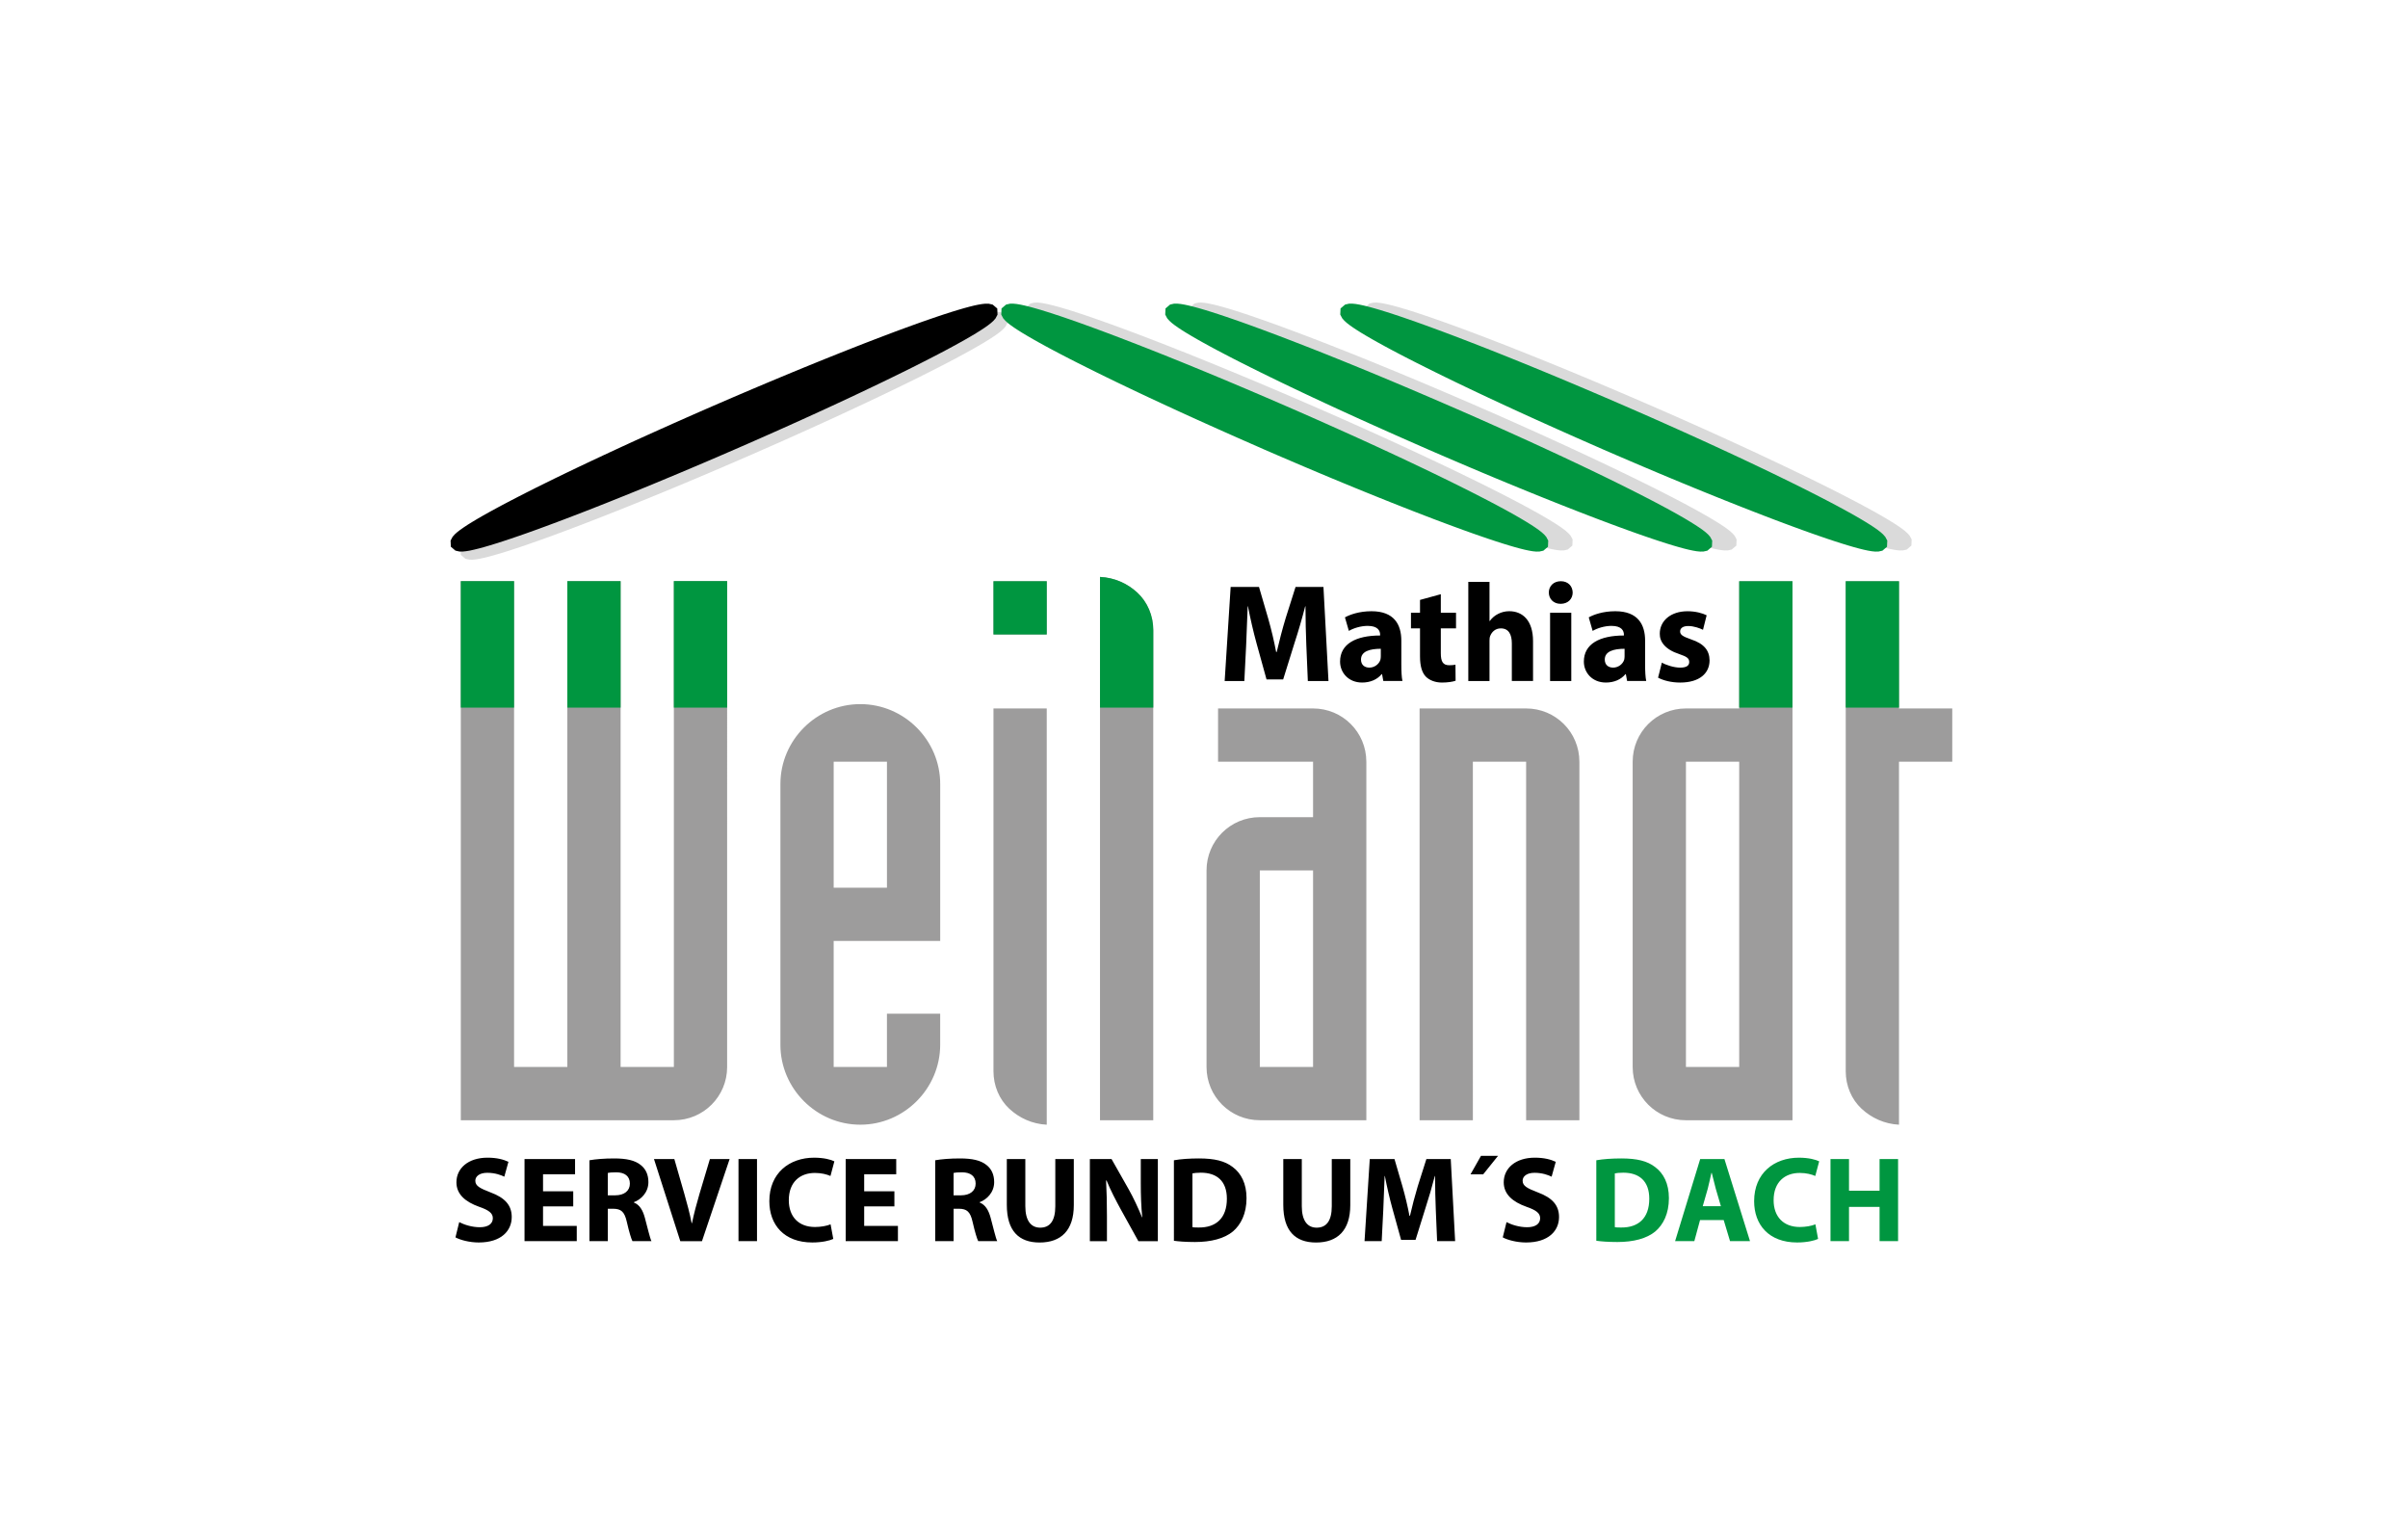 <?xml version="1.0" encoding="utf-8"?>
<!-- Generator: Adobe Illustrator 16.0.0, SVG Export Plug-In . SVG Version: 6.00 Build 0)  -->
<svg version="1.2" baseProfile="tiny" id="Ebene_1" xmlns="http://www.w3.org/2000/svg" xmlns:xlink="http://www.w3.org/1999/xlink"
	 x="0px" y="0px" width="150px" height="95px" viewBox="0 0 150 95" xml:space="preserve">
<polygon fill-rule="evenodd" fill="#DADADA" points="44.229,26.144 45.08,25.772 45.924,25.407 46.758,25.049 47.583,24.698 
	48.397,24.354 49.2,24.018 49.989,23.691 50.763,23.372 51.522,23.063 52.265,22.763 52.99,22.473 53.696,22.193 54.382,21.925 
	55.048,21.668 55.691,21.422 56.311,21.189 56.906,20.968 57.477,20.761 58.02,20.566 58.536,20.386 59.023,20.219 59.48,20.067 
	59.908,19.93 60.303,19.809 60.667,19.703 60.997,19.613 61.294,19.539 61.56,19.482 61.795,19.442 62.006,19.421 62.211,19.423 
	62.459,19.479 62.744,19.721 62.761,20.105 62.636,20.338 62.501,20.491 62.347,20.629 62.166,20.77 61.951,20.921 61.703,21.084 
	61.421,21.26 61.105,21.449 60.756,21.651 60.375,21.865 59.96,22.092 59.516,22.331 59.041,22.581 58.536,22.842 58.002,23.114 
	57.441,23.396 56.854,23.688 56.241,23.988 55.603,24.298 54.94,24.616 54.256,24.941 53.549,25.273 52.822,25.613 52.074,25.959 
	51.308,26.31 50.522,26.667 49.721,27.028 48.903,27.394 48.069,27.763 47.222,28.136 46.371,28.507 45.527,28.872 44.692,29.231 
	43.867,29.582 43.053,29.926 42.251,30.261 41.462,30.589 40.688,30.907 39.928,31.217 39.186,31.517 38.461,31.807 37.755,32.086 
	37.068,32.354 36.403,32.612 35.76,32.857 35.14,33.09 34.544,33.311 33.975,33.519 33.431,33.713 32.915,33.894 32.428,34.061 
	31.97,34.212 31.543,34.35 31.147,34.471 30.784,34.577 30.454,34.667 30.157,34.74 29.892,34.797 29.656,34.837 29.445,34.859 
	29.24,34.857 28.992,34.801 28.707,34.558 28.69,34.175 28.814,33.941 28.95,33.789 29.104,33.651 29.286,33.51 29.5,33.358 
	29.748,33.195 30.03,33.02 30.346,32.831 30.694,32.629 31.077,32.415 31.49,32.188 31.936,31.949 32.411,31.699 32.916,31.438 
	33.449,31.166 34.01,30.884 34.597,30.592 35.21,30.291 35.849,29.981 36.51,29.664 37.195,29.338 37.901,29.006 38.629,28.667 
	39.377,28.321 40.144,27.969 40.928,27.613 41.73,27.251 42.548,26.886 43.382,26.517 "/>
<path fill-rule="evenodd" fill="#DADADA" d="M82.424,25.567l-0.852-0.371l-0.844-0.365l-0.835-0.358l-0.825-0.351l-0.814-0.344
	l-0.801-0.335l-0.789-0.328l-0.775-0.318l-0.759-0.31l-0.742-0.3l-0.725-0.29l-0.706-0.279l-0.687-0.269l-0.666-0.257l-0.643-0.245
	l-0.62-0.233l-0.596-0.221l-0.57-0.208l-0.543-0.194l-0.516-0.181l-0.487-0.167l-0.458-0.152l-0.427-0.137l-0.396-0.122
	l-0.364-0.106l-0.331-0.09l-0.297-0.073l-0.265-0.057l-0.235-0.04l-0.211-0.021l-0.205,0.002l-0.248,0.056l-0.285,0.243
	l-0.017,0.384l0.125,0.233l0.135,0.153l0.154,0.137l0.182,0.142l0.214,0.151l0.248,0.163l0.282,0.176l0.316,0.189l0.349,0.202
	l0.382,0.214l0.414,0.227l0.445,0.239l0.476,0.25l0.504,0.261l0.533,0.272l0.561,0.282l0.587,0.292l0.613,0.301l0.638,0.31
	l0.662,0.318l0.685,0.325l0.707,0.333l0.728,0.339l0.748,0.345l0.767,0.352l0.784,0.356l0.803,0.362l0.818,0.366l0.833,0.37
	l0.848,0.373l0.851,0.371l0.844,0.365l0.835,0.358l0.825,0.351L83.6,29.35l0.802,0.336l0.789,0.327l0.774,0.319l0.759,0.31
	l0.743,0.299l0.725,0.29l0.706,0.279l0.687,0.269l0.665,0.257l0.644,0.246l0.619,0.233l0.596,0.221l0.57,0.208l0.543,0.194
	l0.517,0.181l0.487,0.167l0.457,0.152l0.428,0.137l0.396,0.122L95.868,34l0.33,0.09l0.298,0.074l0.265,0.057l0.235,0.04l0.211,0.021
	l0.205-0.001l0.248-0.056l0.285-0.244l0.017-0.383l-0.125-0.233l-0.135-0.153l-0.153-0.138l-0.183-0.141l-0.214-0.151l-0.248-0.163
	l-0.282-0.176l-0.315-0.189l-0.349-0.202l-0.383-0.215l-0.413-0.227l-0.445-0.239l-0.476-0.25l-0.505-0.261l-0.533-0.272
	l-0.561-0.282l-0.587-0.291l-0.614-0.301l-0.638-0.309l-0.661-0.318l-0.686-0.325l-0.706-0.333l-0.729-0.34l-0.747-0.346
	l-0.767-0.351l-0.785-0.357l-0.802-0.361l-0.818-0.366l-0.833-0.37L82.424,25.567z M92.638,25.567l-0.851-0.371l-0.844-0.365
	l-0.835-0.358l-0.825-0.351l-0.814-0.344l-0.802-0.335l-0.789-0.328l-0.774-0.318l-0.759-0.31l-0.743-0.3l-0.725-0.29l-0.707-0.279
	l-0.686-0.269l-0.666-0.257l-0.643-0.245l-0.62-0.233l-0.595-0.221l-0.57-0.208l-0.544-0.194l-0.516-0.181l-0.487-0.167
	l-0.457-0.152l-0.428-0.137l-0.396-0.122L76.2,19.126l-0.33-0.09l-0.298-0.073l-0.265-0.057l-0.235-0.04l-0.211-0.021l-0.205,0.002
	l-0.248,0.056l-0.286,0.243l-0.016,0.384l0.124,0.233l0.135,0.153l0.154,0.137l0.182,0.142l0.214,0.151l0.248,0.163l0.282,0.176
	l0.315,0.189l0.35,0.202l0.381,0.214l0.414,0.227l0.445,0.239l0.475,0.25l0.506,0.261l0.533,0.272l0.561,0.282l0.588,0.292
	l0.613,0.301l0.637,0.31l0.662,0.318l0.686,0.325l0.707,0.333l0.727,0.339l0.748,0.345l0.767,0.352l0.785,0.356l0.802,0.362
	l0.818,0.366l0.833,0.37l0.848,0.373l0.851,0.371l0.844,0.365l0.835,0.358L93,29.006l0.813,0.344l0.802,0.336l0.789,0.327
	l0.775,0.319l0.759,0.31l0.742,0.299l0.726,0.29l0.706,0.279l0.687,0.269l0.665,0.257l0.644,0.246l0.619,0.233l0.596,0.221
	l0.57,0.208l0.543,0.194l0.517,0.181l0.487,0.167l0.457,0.152l0.428,0.137l0.396,0.122L106.083,34l0.33,0.09l0.298,0.074
	l0.265,0.057l0.235,0.04l0.211,0.021l0.205-0.001l0.248-0.056l0.285-0.244l0.017-0.383l-0.124-0.233l-0.136-0.153l-0.153-0.138
	l-0.183-0.141l-0.214-0.151l-0.248-0.163l-0.282-0.176l-0.315-0.189l-0.35-0.202l-0.382-0.215l-0.414-0.227l-0.444-0.239
	l-0.476-0.25l-0.505-0.261l-0.533-0.272l-0.561-0.282l-0.588-0.291l-0.613-0.301l-0.638-0.309l-0.662-0.318l-0.685-0.325
	l-0.707-0.333l-0.728-0.34l-0.747-0.346l-0.767-0.351l-0.785-0.357l-0.802-0.361l-0.818-0.366l-0.833-0.37L92.638,25.567z
	 M103.544,25.567l-0.852-0.371l-0.844-0.365l-0.835-0.358l-0.825-0.351l-0.813-0.344l-0.803-0.335l-0.788-0.328l-0.774-0.318
	l-0.76-0.31l-0.743-0.3l-0.725-0.29l-0.706-0.279l-0.687-0.269l-0.665-0.257l-0.644-0.245l-0.619-0.233l-0.596-0.221l-0.57-0.208
	l-0.543-0.194l-0.517-0.181l-0.487-0.167l-0.457-0.152l-0.427-0.137l-0.396-0.122l-0.364-0.106l-0.33-0.09l-0.298-0.073
	l-0.265-0.057l-0.235-0.04l-0.211-0.021l-0.205,0.002l-0.248,0.056l-0.285,0.243l-0.017,0.384l0.125,0.233l0.135,0.153l0.154,0.137
	l0.182,0.142l0.214,0.151l0.248,0.163l0.282,0.176l0.315,0.189l0.349,0.202l0.383,0.214l0.413,0.227l0.445,0.239l0.476,0.25
	l0.505,0.261l0.533,0.272l0.561,0.282l0.588,0.292l0.613,0.301l0.638,0.31l0.662,0.318l0.685,0.325l0.706,0.333l0.729,0.339
	l0.747,0.345l0.767,0.352l0.785,0.356l0.802,0.362l0.818,0.366l0.833,0.37l0.848,0.373l0.851,0.371l0.844,0.365l0.835,0.358
	l0.825,0.351l0.814,0.344l0.802,0.336l0.789,0.327l0.774,0.319l0.759,0.31l0.743,0.299l0.725,0.29l0.706,0.279l0.687,0.269
	l0.665,0.257l0.644,0.246l0.62,0.233l0.595,0.221l0.57,0.208l0.544,0.194l0.516,0.181l0.487,0.167l0.457,0.152l0.428,0.137
	l0.396,0.122L116.988,34l0.33,0.09l0.298,0.074l0.265,0.057l0.235,0.04l0.211,0.021l0.205-0.001l0.249-0.056l0.284-0.244
	l0.017-0.383l-0.124-0.233l-0.135-0.153l-0.154-0.138l-0.182-0.141l-0.215-0.151l-0.248-0.163l-0.281-0.176l-0.316-0.189
	l-0.349-0.202l-0.382-0.215l-0.414-0.227l-0.445-0.239l-0.476-0.25l-0.504-0.261l-0.533-0.272l-0.562-0.282l-0.587-0.291
	l-0.613-0.301l-0.639-0.309l-0.662-0.318l-0.685-0.325l-0.706-0.333l-0.728-0.34l-0.748-0.346l-0.767-0.351l-0.785-0.357
	l-0.802-0.361l-0.818-0.366l-0.833-0.37L103.544,25.567z"/>
<path fill-rule="evenodd" fill="#9D9C9C" d="M121.611,44.124h-3.318v-7.925h-3.318v30.523c0,0.896,0.359,1.75,0.987,2.332
	c0.628,0.583,1.435,0.949,2.331,0.994V47.442h3.318V44.124z M105.021,47.442h3.318v19.012h-3.318V47.442z M111.657,36.199h-3.318
	v7.925h-3.318c-1.838,0-3.318,1.48-3.318,3.318v19.012c0,1.839,1.48,3.317,3.318,3.317h6.637V36.199z M88.431,69.771h3.317V47.442
	h3.318v22.329h3.318V47.442c0-1.838-1.479-3.318-3.318-3.318h-6.636V69.771z M78.477,54.213h3.317v12.241h-3.317V54.213z
	 M85.112,47.442c0-1.838-1.479-3.318-3.318-3.318h-5.918v3.318h5.918v3.452h-3.317c-1.839,0-3.319,1.48-3.319,3.318v12.241
	c0,1.839,1.48,3.317,3.319,3.317h6.636V47.442z M68.521,69.771h3.318V39.249c0-0.897-0.359-1.749-0.986-2.332
	c-0.628-0.583-1.435-0.941-2.332-0.986V69.771z M65.204,36.199h-3.318v3.318h3.318V36.199z M65.204,44.124h-3.318v22.599
	c0,0.897,0.359,1.75,0.986,2.332c0.628,0.583,1.435,0.949,2.332,0.994V44.124z M48.613,65.064c0,2.735,2.242,4.984,4.977,4.984
	s4.977-2.249,4.977-4.984v-1.929H55.25v3.318h-3.318v-7.847h6.636v-9.775c0-2.735-2.242-4.977-4.977-4.977s-4.977,2.242-4.977,4.977
	V65.064z M51.932,47.442h3.318v7.847h-3.318V47.442z M45.295,36.193h-3.318v30.261h-3.318V36.193h-3.318v30.261h-3.318V36.193
	h-3.318v33.578h13.272c1.838,0,3.318-1.479,3.318-3.317V36.193z"/>
<polygon fill-rule="evenodd" points="43.607,25.636 44.458,25.265 45.301,24.9 46.136,24.542 46.961,24.191 47.775,23.847 
	48.578,23.511 49.366,23.184 50.141,22.865 50.9,22.556 51.643,22.256 52.368,21.966 53.074,21.687 53.76,21.418 54.426,21.161 
	55.069,20.916 55.688,20.682 56.284,20.461 56.854,20.254 57.397,20.059 57.914,19.879 58.401,19.712 58.858,19.56 59.286,19.423 
	59.681,19.302 60.044,19.196 60.375,19.106 60.672,19.032 60.938,18.976 61.172,18.936 61.384,18.914 61.589,18.916 61.837,18.972 
	62.122,19.214 62.138,19.598 62.014,19.831 61.879,19.984 61.725,20.122 61.543,20.263 61.329,20.414 61.081,20.577 60.799,20.753 
	60.483,20.942 60.134,21.144 59.752,21.358 59.338,21.585 58.893,21.824 58.418,22.074 57.913,22.335 57.38,22.607 56.819,22.889 
	56.231,23.181 55.618,23.481 54.98,23.791 54.318,24.108 53.634,24.434 52.927,24.767 52.199,25.106 51.452,25.452 50.685,25.803 
	49.9,26.16 49.099,26.521 48.28,26.887 47.447,27.256 46.6,27.629 45.749,28 44.905,28.365 44.07,28.724 43.245,29.075 
	42.431,29.419 41.629,29.754 40.84,30.082 40.065,30.401 39.306,30.71 38.563,31.01 37.838,31.3 37.132,31.579 36.446,31.848 
	35.781,32.104 35.138,32.35 34.518,32.583 33.922,32.804 33.353,33.012 32.809,33.207 32.293,33.387 31.806,33.553 31.348,33.705 
	30.921,33.842 30.525,33.964 30.162,34.07 29.832,34.16 29.534,34.233 29.269,34.291 29.034,34.33 28.823,34.352 28.618,34.35 
	28.37,34.294 28.084,34.051 28.068,33.668 28.192,33.435 28.328,33.281 28.481,33.144 28.664,33.002 28.878,32.852 29.125,32.688 
	29.407,32.513 29.723,32.324 30.072,32.122 30.455,31.907 30.868,31.681 31.313,31.442 31.789,31.192 32.293,30.931 32.826,30.659 
	33.387,30.376 33.975,30.085 34.588,29.784 35.226,29.475 35.888,29.157 36.573,28.832 37.279,28.499 38.007,28.16 38.755,27.814 
	39.521,27.462 40.306,27.106 41.108,26.745 41.926,26.379 42.76,26.009 "/>
<path fill-rule="evenodd" fill="#009640" d="M80.902,25.636l-0.852-0.371L79.207,24.9l-0.834-0.358l-0.825-0.351l-0.814-0.344
	l-0.802-0.336l-0.789-0.328l-0.774-0.318l-0.759-0.31l-0.743-0.3l-0.725-0.29l-0.706-0.279l-0.687-0.268l-0.666-0.257l-0.643-0.246
	l-0.62-0.233l-0.596-0.221l-0.57-0.208l-0.543-0.195l-0.516-0.18l-0.487-0.167L65.65,19.56l-0.427-0.137l-0.395-0.122l-0.364-0.106
	l-0.331-0.09l-0.297-0.074l-0.265-0.057l-0.235-0.04l-0.211-0.021l-0.205,0.001l-0.248,0.056l-0.285,0.242l-0.017,0.384l0.125,0.233
	l0.135,0.153l0.154,0.137l0.182,0.141l0.214,0.151l0.248,0.163l0.282,0.176l0.316,0.188l0.349,0.202l0.382,0.214l0.414,0.227
	l0.445,0.239l0.475,0.25l0.505,0.262l0.533,0.271l0.561,0.282l0.588,0.292l0.613,0.301l0.638,0.31l0.662,0.317l0.685,0.326
	l0.707,0.333l0.728,0.339l0.748,0.346l0.767,0.352l0.785,0.356l0.802,0.361l0.818,0.366l0.834,0.37l0.848,0.373L78.76,28
	l0.844,0.365l0.836,0.358l0.824,0.352l0.814,0.344l0.802,0.336l0.789,0.327l0.774,0.319l0.76,0.309l0.742,0.3l0.725,0.29
	l0.707,0.279l0.686,0.269l0.666,0.257l0.643,0.246l0.62,0.233l0.596,0.221l0.569,0.208l0.544,0.195l0.516,0.18l0.487,0.167
	l0.458,0.152l0.427,0.137l0.396,0.122l0.363,0.106l0.33,0.09l0.298,0.074l0.266,0.057l0.234,0.04l0.212,0.021l0.204-0.002
	l0.249-0.055l0.285-0.244l0.016-0.383l-0.124-0.234l-0.135-0.153l-0.154-0.138l-0.182-0.141l-0.215-0.151l-0.247-0.163l-0.282-0.176
	l-0.316-0.189l-0.349-0.202l-0.382-0.215l-0.414-0.227l-0.445-0.239l-0.475-0.25l-0.505-0.261l-0.533-0.272l-0.562-0.282
	l-0.587-0.292l-0.613-0.301l-0.639-0.31l-0.661-0.317l-0.685-0.326l-0.707-0.333l-0.728-0.339l-0.747-0.346l-0.768-0.352
	l-0.784-0.356L83.4,26.745l-0.817-0.366l-0.833-0.37L80.902,25.636z M91.117,25.636l-0.852-0.371L89.422,24.9l-0.835-0.358
	l-0.824-0.351l-0.814-0.344l-0.802-0.336l-0.789-0.328l-0.775-0.318l-0.759-0.31l-0.743-0.3l-0.725-0.29l-0.706-0.279l-0.687-0.268
	l-0.665-0.257l-0.644-0.246l-0.619-0.233l-0.596-0.221l-0.57-0.208l-0.543-0.195l-0.516-0.18l-0.488-0.167l-0.457-0.152
	l-0.427-0.137l-0.396-0.122l-0.363-0.106l-0.33-0.09l-0.298-0.074l-0.265-0.057l-0.235-0.04l-0.211-0.021l-0.206,0.001l-0.247,0.056
	l-0.286,0.243l-0.016,0.384l0.125,0.233l0.135,0.153l0.154,0.137l0.182,0.141l0.214,0.151l0.248,0.163l0.282,0.176l0.316,0.188
	l0.349,0.202l0.382,0.214l0.414,0.227l0.445,0.239l0.476,0.25l0.505,0.262l0.533,0.271l0.561,0.282l0.588,0.292l0.613,0.301
	l0.638,0.31l0.662,0.317l0.685,0.326l0.707,0.333l0.728,0.339l0.747,0.346l0.768,0.352l0.784,0.356l0.802,0.361l0.818,0.366
	l0.833,0.37l0.848,0.373L88.975,28l0.844,0.365l0.835,0.358l0.825,0.352l0.814,0.344l0.802,0.336l0.789,0.327l0.774,0.319
	l0.759,0.309l0.743,0.3l0.725,0.29l0.706,0.279l0.687,0.269l0.665,0.257l0.644,0.246l0.62,0.233l0.595,0.221l0.57,0.208l0.544,0.195
	l0.516,0.18l0.487,0.167l0.458,0.152l0.427,0.137l0.396,0.122l0.363,0.106l0.33,0.09l0.298,0.074l0.266,0.057l0.234,0.04
	l0.212,0.021l0.205-0.002l0.248-0.055l0.285-0.244l0.016-0.383l-0.124-0.233l-0.135-0.153l-0.154-0.138l-0.182-0.141l-0.215-0.151
	l-0.248-0.163l-0.281-0.176L105,32.324l-0.349-0.202l-0.382-0.215l-0.414-0.227l-0.445-0.239l-0.475-0.25l-0.505-0.261l-0.533-0.272
	l-0.562-0.282l-0.588-0.292l-0.612-0.301l-0.639-0.31l-0.662-0.317l-0.685-0.326l-0.706-0.333l-0.728-0.339l-0.748-0.346
	l-0.767-0.352l-0.785-0.356l-0.802-0.361l-0.818-0.366l-0.833-0.37L91.117,25.636z M102.022,25.636l-0.852-0.371l-0.843-0.365
	l-0.835-0.358l-0.825-0.351l-0.814-0.344l-0.802-0.336l-0.789-0.328l-0.774-0.318l-0.76-0.31l-0.742-0.3l-0.725-0.29l-0.707-0.279
	l-0.686-0.268l-0.666-0.257l-0.643-0.246l-0.62-0.233l-0.596-0.221l-0.569-0.208l-0.544-0.195l-0.516-0.18l-0.487-0.167
	l-0.458-0.152l-0.427-0.137l-0.396-0.122l-0.363-0.106l-0.331-0.09l-0.297-0.074l-0.266-0.057l-0.234-0.04l-0.212-0.021
	l-0.205,0.001l-0.247,0.056l-0.285,0.242l-0.018,0.384l0.125,0.233l0.135,0.153l0.154,0.137l0.182,0.141l0.215,0.151l0.248,0.163
	l0.281,0.176l0.316,0.188l0.349,0.202l0.382,0.214l0.414,0.227l0.445,0.239l0.475,0.25l0.505,0.262l0.533,0.271l0.562,0.282
	l0.587,0.292l0.613,0.301l0.638,0.31l0.662,0.317l0.685,0.326l0.707,0.333l0.728,0.339l0.747,0.346l0.768,0.352l0.784,0.356
	l0.803,0.361l0.817,0.366l0.833,0.37l0.848,0.373L99.881,28l0.843,0.365l0.835,0.358l0.825,0.352l0.814,0.344L104,29.755
	l0.789,0.327l0.774,0.319l0.76,0.309l0.742,0.3l0.726,0.29l0.706,0.279l0.687,0.269l0.665,0.257l0.643,0.246l0.62,0.233l0.596,0.221
	l0.57,0.208l0.543,0.195l0.516,0.18l0.487,0.167l0.458,0.152l0.427,0.137l0.396,0.122l0.363,0.106l0.331,0.09l0.297,0.074
	l0.266,0.057l0.234,0.04l0.212,0.021l0.204-0.002l0.249-0.055l0.285-0.244l0.017-0.383l-0.125-0.234l-0.135-0.153l-0.154-0.138
	l-0.182-0.141l-0.214-0.151l-0.248-0.163l-0.282-0.176l-0.315-0.189l-0.35-0.202l-0.382-0.215l-0.414-0.227l-0.444-0.239
	l-0.476-0.25l-0.505-0.261l-0.533-0.272l-0.561-0.282l-0.588-0.292l-0.613-0.301l-0.638-0.31l-0.662-0.317l-0.685-0.326
	l-0.707-0.333l-0.728-0.339l-0.748-0.346l-0.767-0.352l-0.784-0.356l-0.802-0.361l-0.818-0.366l-0.833-0.37L102.022,25.636z"/>
<path fill-rule="evenodd" d="M103.285,42.206c0.322,0.173,0.817,0.305,1.374,0.305c1.217,0,1.834-0.584,1.834-1.383
	c-0.009-0.617-0.339-1.035-1.147-1.304c-0.521-0.183-0.687-0.287-0.687-0.496c0-0.208,0.183-0.338,0.504-0.338
	c0.356,0,0.73,0.139,0.921,0.235l0.227-0.904c-0.261-0.131-0.695-0.252-1.19-0.252c-1.052,0-1.73,0.6-1.73,1.4
	c-0.009,0.495,0.331,0.982,1.217,1.269c0.487,0.165,0.617,0.27,0.617,0.495c0,0.218-0.165,0.348-0.564,0.348
	c-0.392,0-0.896-0.166-1.139-0.313L103.285,42.206z M101.199,40.867c0,0.078-0.009,0.156-0.025,0.226
	c-0.088,0.27-0.365,0.487-0.688,0.487c-0.295,0-0.521-0.166-0.521-0.504c0-0.504,0.539-0.669,1.234-0.669V40.867z M102.478,39.902
	c0-1-0.443-1.834-1.86-1.834c-0.773,0-1.356,0.218-1.651,0.383l0.243,0.843c0.278-0.166,0.738-0.313,1.173-0.313
	c0.652,0,0.774,0.322,0.774,0.547v0.052c-1.504,0-2.495,0.521-2.495,1.625c0,0.678,0.513,1.305,1.374,1.305
	c0.504,0,0.938-0.184,1.217-0.523h0.025l0.079,0.426h1.19c-0.053-0.235-0.069-0.626-0.069-1.026V39.902z M97.218,37.607
	c0.461,0,0.748-0.313,0.748-0.704c-0.009-0.399-0.287-0.704-0.739-0.704c-0.451,0-0.747,0.305-0.747,0.704
	c0,0.391,0.287,0.704,0.73,0.704H97.218z M97.879,42.415v-4.25h-1.321v4.25H97.879z M91.464,42.415h1.321v-2.521
	c0-0.096,0.009-0.208,0.044-0.287c0.095-0.244,0.313-0.47,0.66-0.47c0.495,0,0.687,0.382,0.687,0.939v2.338h1.321v-2.478
	c0-1.287-0.643-1.869-1.486-1.869c-0.243,0-0.486,0.061-0.687,0.166c-0.209,0.104-0.383,0.252-0.521,0.443h-0.018v-2.434h-1.321
	V42.415z M88.456,37.364v0.8h-0.564v0.973h0.564v1.748c0,0.6,0.122,1.008,0.365,1.26c0.218,0.217,0.574,0.366,1,0.366
	c0.365,0,0.687-0.052,0.852-0.114l-0.009-1c-0.121,0.026-0.208,0.035-0.391,0.035c-0.392,0-0.521-0.235-0.521-0.748v-1.547h0.947
	v-0.973h-0.947v-1.156L88.456,37.364z M86.014,40.867c0,0.078-0.009,0.156-0.026,0.226c-0.086,0.27-0.364,0.487-0.687,0.487
	c-0.295,0-0.521-0.166-0.521-0.504c0-0.504,0.539-0.669,1.234-0.669V40.867z M87.292,39.902c0-1-0.443-1.834-1.86-1.834
	c-0.773,0-1.356,0.218-1.652,0.383l0.244,0.843c0.278-0.166,0.738-0.313,1.174-0.313c0.651,0,0.773,0.322,0.773,0.547v0.052
	c-1.504,0-2.495,0.521-2.495,1.625c0,0.678,0.513,1.305,1.373,1.305c0.505,0,0.939-0.184,1.217-0.523h0.026l0.078,0.426h1.191
	c-0.053-0.235-0.069-0.626-0.069-1.026V39.902z M81.468,42.415h1.286l-0.313-5.859h-1.738l-0.617,1.947
	c-0.2,0.661-0.4,1.426-0.557,2.104h-0.035c-0.13-0.687-0.304-1.417-0.495-2.086l-0.573-1.965H76.66l-0.373,5.859h1.226l0.112-2.226
	c0.035-0.73,0.07-1.634,0.096-2.425h0.018c0.148,0.773,0.34,1.599,0.531,2.294l0.625,2.26h1.035l0.713-2.287
	c0.226-0.686,0.469-1.521,0.66-2.268h0.018c0,0.86,0.025,1.704,0.052,2.408L81.468,42.415z"/>
<path fill-rule="evenodd" fill="#009640" d="M65.204,36.199h-3.318v3.318h3.318V36.199z M71.84,44.073h-3.318v-8.142
	c0.897,0.044,1.704,0.403,2.332,0.986c0.628,0.583,0.987,1.436,0.987,2.332V44.073z M111.657,44.073h-3.318v-7.874h3.318V44.073z
	 M118.294,44.073h-3.319v-7.874h3.319V44.073z M32.022,44.073v-7.879h-3.318v7.879H32.022z M38.659,44.073v-7.879h-3.318v7.879
	H38.659z M45.295,36.193h-3.319v7.879h3.319V36.193z"/>
<path fill-rule="evenodd" d="M93.61,77.066c0.288,0.158,0.865,0.318,1.449,0.318c1.404,0,2.057-0.729,2.057-1.586
	c0-0.729-0.418-1.199-1.32-1.533c-0.668-0.258-0.948-0.402-0.948-0.729c0-0.258,0.242-0.492,0.743-0.492
	c0.493,0,0.865,0.145,1.063,0.242l0.258-0.926c-0.304-0.144-0.721-0.258-1.306-0.258c-1.198,0-1.935,0.66-1.935,1.533
	c0,0.75,0.562,1.221,1.412,1.524c0.614,0.212,0.856,0.402,0.856,0.714c0,0.341-0.28,0.561-0.812,0.561
	c-0.493,0-0.979-0.159-1.282-0.318L93.61,77.066z M92.253,71.99l-0.652,1.152h0.789l0.925-1.152H92.253z M89.521,77.301h1.123
	l-0.273-5.113h-1.518l-0.539,1.699c-0.174,0.576-0.349,1.244-0.484,1.836h-0.031c-0.113-0.6-0.265-1.236-0.432-1.82l-0.501-1.715
	h-1.54L85,77.301h1.069l0.099-1.942c0.03-0.638,0.061-1.427,0.084-2.116h0.015c0.129,0.676,0.296,1.396,0.463,2.002l0.546,1.973
	h0.903l0.622-1.994c0.197-0.6,0.409-1.328,0.576-1.98h0.016c0,0.751,0.022,1.486,0.046,2.102L89.521,77.301z M79.939,72.188v2.852
	c0,1.625,0.751,2.346,2.041,2.346c1.335,0,2.132-0.752,2.132-2.33v-2.867h-1.153v2.936c0,0.911-0.334,1.336-0.941,1.336
	c-0.584,0-0.926-0.448-0.926-1.336v-2.936H79.939z M74.279,73.082c0.099-0.022,0.273-0.045,0.523-0.045
	c1.002,0,1.623,0.523,1.623,1.623c0,1.222-0.69,1.799-1.744,1.791c-0.137,0-0.304,0-0.402-0.023V73.082z M73.126,77.277
	c0.281,0.04,0.713,0.078,1.313,0.078c1.001,0,1.829-0.214,2.368-0.662c0.484-0.417,0.842-1.092,0.842-2.07
	c0-0.911-0.334-1.549-0.865-1.942c-0.486-0.372-1.123-0.531-2.102-0.531c-0.577,0-1.13,0.038-1.556,0.114V77.277z M68.954,77.301
	v-1.54c0-0.835-0.016-1.556-0.054-2.238h0.031c0.243,0.6,0.584,1.252,0.888,1.806l1.092,1.973h1.214v-5.113h-1.063v1.486
	c0,0.773,0.023,1.465,0.091,2.141h-0.015c-0.235-0.577-0.531-1.215-0.835-1.754l-1.062-1.873h-1.351v5.113H68.954z M62.717,72.188
	v2.852c0,1.625,0.751,2.346,2.041,2.346c1.335,0,2.132-0.752,2.132-2.33v-2.867h-1.153v2.936c0,0.911-0.334,1.336-0.941,1.336
	c-0.584,0-0.926-0.448-0.926-1.336v-2.936H62.717z M59.401,73.053c0.083-0.023,0.243-0.039,0.524-0.039
	c0.531,0,0.85,0.242,0.85,0.702c0,0.445-0.342,0.731-0.918,0.731h-0.456V73.053z M58.256,77.301h1.146v-2.018h0.342
	c0.478,0.008,0.698,0.174,0.842,0.822c0.145,0.631,0.273,1.051,0.349,1.195h1.184c-0.099-0.199-0.25-0.869-0.41-1.454
	c-0.129-0.474-0.326-0.808-0.683-0.951v-0.022c0.44-0.159,0.903-0.605,0.903-1.248c0-0.468-0.167-0.823-0.478-1.066
	c-0.364-0.295-0.896-0.409-1.654-0.409c-0.622,0-1.168,0.046-1.54,0.114V77.301z M55.714,74.197h-1.882v-1.062h1.996v-0.948H52.68
	v5.113h3.254v-0.948h-2.102v-1.214h1.882V74.197z M51.739,76.254c-0.235,0.099-0.614,0.166-0.971,0.166
	c-1.024,0-1.631-0.645-1.631-1.668c0-1.146,0.713-1.699,1.624-1.699c0.417,0,0.743,0.09,0.971,0.189l0.243-0.911
	c-0.205-0.106-0.66-0.228-1.259-0.228c-1.548,0-2.792,0.964-2.792,2.709c0,1.464,0.911,2.572,2.678,2.572
	c0.615,0,1.1-0.121,1.305-0.221L51.739,76.254z M46.003,72.188v5.113h1.153v-5.113H46.003z M43.728,77.301l1.722-5.113h-1.229
	l-0.653,2.185c-0.174,0.585-0.334,1.191-0.463,1.806h-0.022c-0.122-0.637-0.281-1.214-0.455-1.828l-0.622-2.162h-1.268l1.639,5.113
	H43.728z M37.862,73.053c0.084-0.023,0.243-0.039,0.524-0.039c0.531,0,0.85,0.242,0.85,0.702c0,0.445-0.341,0.731-0.918,0.731
	h-0.456V73.053z M36.717,77.301h1.146v-2.018h0.342c0.478,0.008,0.698,0.174,0.842,0.822c0.144,0.631,0.273,1.051,0.349,1.195h1.184
	c-0.099-0.199-0.25-0.869-0.41-1.454c-0.129-0.474-0.326-0.808-0.683-0.951v-0.022c0.44-0.159,0.903-0.605,0.903-1.248
	c0-0.468-0.167-0.823-0.478-1.066c-0.364-0.295-0.895-0.409-1.654-0.409c-0.622,0-1.168,0.046-1.54,0.114V77.301z M35.708,74.197
	h-1.881v-1.062h1.995v-0.948h-3.148v5.113h3.254v-0.948h-2.101v-1.214h1.881V74.197z M28.372,77.066
	c0.288,0.158,0.865,0.318,1.449,0.318c1.403,0,2.056-0.729,2.056-1.586c0-0.729-0.417-1.199-1.32-1.533
	c-0.668-0.258-0.948-0.402-0.948-0.729c0-0.258,0.243-0.492,0.743-0.492c0.494,0,0.865,0.145,1.063,0.242l0.257-0.926
	c-0.303-0.144-0.72-0.258-1.305-0.258c-1.198,0-1.935,0.66-1.935,1.533c0,0.75,0.562,1.221,1.411,1.524
	c0.615,0.212,0.857,0.402,0.857,0.714c0,0.341-0.281,0.561-0.812,0.561c-0.493,0-0.979-0.159-1.282-0.318L28.372,77.066z"/>
<path fill-rule="evenodd" fill="#009640" d="M114.026,72.188v5.113h1.153v-2.132h1.904v2.132h1.153v-5.113h-1.153v1.973h-1.904
	v-1.973H114.026z M113.086,76.254c-0.235,0.099-0.614,0.166-0.971,0.166c-1.024,0-1.632-0.645-1.632-1.668
	c0-1.146,0.713-1.699,1.624-1.699c0.417,0,0.743,0.09,0.971,0.189l0.243-0.911c-0.205-0.106-0.66-0.228-1.26-0.228
	c-1.548,0-2.792,0.964-2.792,2.709c0,1.464,0.911,2.572,2.679,2.572c0.614,0,1.1-0.121,1.305-0.221L113.086,76.254z M106.068,75.123
	l0.311-1.084c0.076-0.297,0.16-0.684,0.228-0.986h0.023c0.075,0.295,0.167,0.682,0.25,0.986l0.318,1.084H106.068z M107.373,75.988
	l0.395,1.313h1.244l-1.593-5.113h-1.51l-1.563,5.113h1.198l0.356-1.313H107.373z M100.591,73.082
	c0.099-0.022,0.273-0.045,0.523-0.045c1.001,0,1.623,0.523,1.623,1.623c0,1.222-0.69,1.799-1.745,1.791
	c-0.136,0-0.303,0-0.401-0.023V73.082z M99.438,77.277c0.28,0.04,0.713,0.078,1.313,0.078c1.001,0,1.828-0.214,2.367-0.662
	c0.485-0.417,0.842-1.092,0.842-2.07c0-0.911-0.334-1.549-0.865-1.942c-0.485-0.372-1.122-0.531-2.102-0.531
	c-0.576,0-1.13,0.038-1.555,0.114V77.277z"/>
</svg>
